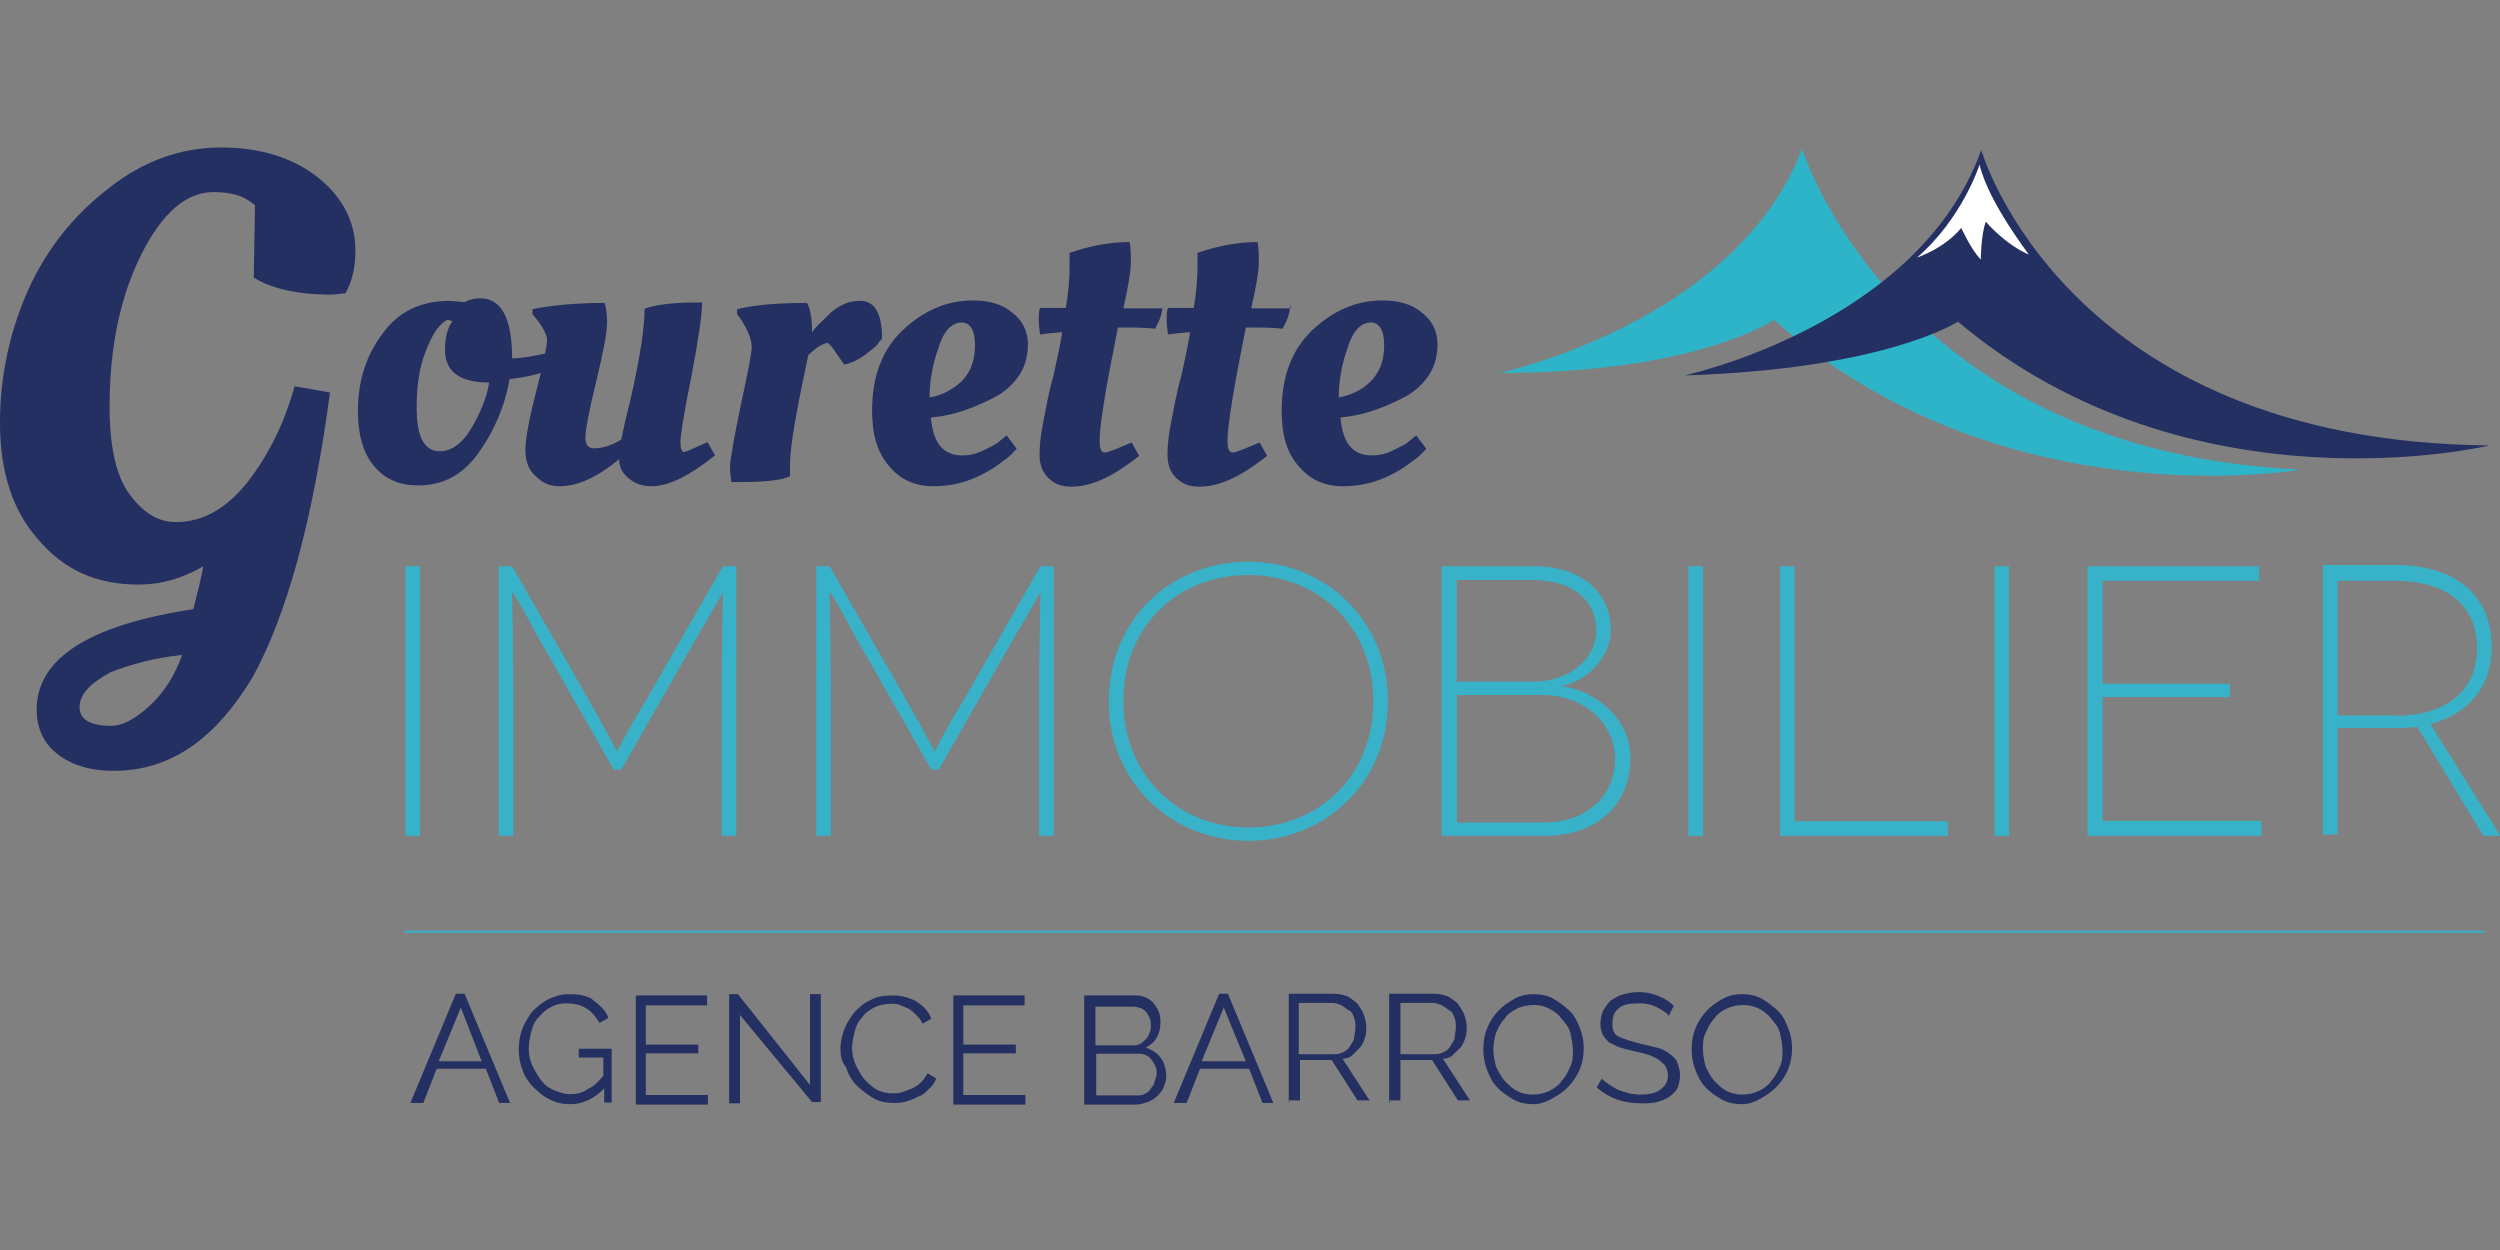 <?xml version="1.0" encoding="UTF-8"?> <!-- Generator: Adobe Illustrator 25.4.1, SVG Export Plug-In . SVG Version: 6.00 Build 0) --> <svg xmlns="http://www.w3.org/2000/svg" xmlns:xlink="http://www.w3.org/1999/xlink" version="1.1" id="Calque_1" x="0px" y="0px" viewBox="0 0 600 300" style="enable-background:new 0 0 600 300;" xml:space="preserve"><rect x="0" y="0" width="600" height="300" fill="#808080" stroke="none"/> <style type="text/css"> .st0{fill:#242F62;} .st1{fill:#37B2C9;} .st2{fill:none;stroke:#37B2C9;stroke-width:0.5;stroke-miterlimit:10;} .st3{fill:#2EB4C9;} .st4{fill:#FFFFFF;} </style> <path class="st0" d="M27.3,185c-5.3,0-9.7-1.2-13.2-3.8s-5.3-6.2-5.3-10.9c0-12.3,12.6-20.3,37.6-24.1c0.9-3.5,1.8-7.1,2.4-10.3 c-5,2.9-10,4.4-15.6,4.4c-10,0-17.9-3.5-24.1-10.9C2.9,122.4,0,113,0,101.5s2.4-22.1,6.8-32c4.4-9.7,10.9-17.9,19.4-24.4 c8.2-6.5,17.3-9.7,26.8-9.7s17.1,2.4,23.2,7.1c5.9,4.7,9.1,10.6,9.1,17.6c0,4.4-0.9,7.6-2.4,10.3c-0.9,0-2.1,0.3-3.5,0.3 c-8.2,0-14.4-1.5-18.5-4.1l0.3-17.3c-2.6-2.4-5.9-3.2-10-3.2c-6.5,0-12.3,5-17.3,15c-5,10-7.6,22.1-7.6,36.5 c0,9.4,1.5,16.5,4.7,20.9s6.8,6.8,11.2,6.8c6.5,0,12.1-3.2,17.3-9.7c5-6.5,8.8-14.1,11.2-22.9l8.5,1.5 c-4.1,30.6-10.3,53.2-18.5,68.2C51.7,177.4,40.9,185,27.3,185z M19.1,169.8c0,2.9,2.6,4.4,7.6,4.4c2.6,0,5.6-1.5,9.1-4.7 s6.2-7.4,7.9-12.3c-6.2,0.6-11.8,2.1-17.1,4.1C21.8,163.9,19.1,166.5,19.1,169.8z"></path> <path class="st0" d="M100.3,116.5c-4.4,0-7.9-1.5-10.6-4.7c-2.6-3.2-3.8-7.6-3.8-13.2c0-7.4,2.1-13.5,5.9-18.5 c3.8-5.3,9.1-7.9,16.2-7.9l3.5,0.3c1.2-0.6,2.4-0.9,3.8-0.9c5,0,7.6,4.7,7.6,14.4c2.6,0,5.3-0.6,8.2-1.2l1.5-0.3l0.6,3.8 c-2.1,0.9-5,1.8-8.8,2.4l-2.1,0.3c-1.2,6.8-3.8,12.6-7.6,17.9C110.8,114.2,106.1,116.5,100.3,116.5z M105.6,108.3 c2.6,0,5.3-1.8,7.4-5.3c2.1-3.5,3.8-7.4,4.4-11.2c-7.1,0-10.6-2.6-10.6-7.9c0-2.1,0.3-4.1,1.2-5.9l0.6-0.9c-0.3,0-0.6-0.3-0.9-0.3 c-0.3,0-0.6,0-0.9,0.3c-1.8,1.2-3.2,3.5-4.7,7.4c-1.5,3.8-2.1,8.2-2.1,13.2C100,104.8,101.7,108.3,105.6,108.3z"></path> <path class="st0" d="M126.1,108c0-2.6,0.9-7.6,2.6-14.1c1.8-6.8,2.6-10.9,2.6-12.3s-1.2-3.5-3.5-6.2v-1.2c4.4-0.9,10.3-1.5,17.3-1.5 c0.3,0.9,0.6,2.4,0.6,4.7s-0.9,7.1-2.6,14.1c-1.8,7.4-2.6,11.8-2.6,13.5s0.6,2.6,2.1,2.6c1.8,0,4.1-0.6,6.5-2.1 c0.3-1.5,0.9-4.4,2.1-9.1c2.4-10.3,3.5-17.9,3.5-22.3c2.4-0.9,6.5-1.5,12.3-1.5h1.5c0,2.9-0.9,9.1-2.6,17.9 c-1.8,8.8-2.6,14.1-2.6,15.6c0,1.5,0.3,2.4,0.9,2.4c0.3,0,2.4-0.9,5.6-2.4l1.8,3.2c-5.9,4.7-10.9,7.4-15.3,7.4 c-2.1,0-3.8-0.6-5.3-1.8c-1.5-1.2-2.4-2.6-2.4-4.7c-5.3,4.4-10,6.5-14.4,6.5c-2.4,0-4.1-0.9-5.6-2.4C127,113,126.1,110.9,126.1,108z "></path> <path class="st0" d="M176.1,115.7h-0.6c0-0.6-0.3-1.8-0.3-3.5s0.9-6.8,2.6-15c1.8-8.2,2.6-12.6,2.6-13.8c0-2.1-0.9-4.1-2.6-6.8 l-0.9-1.2v-1.2c3.5-0.9,9.1-1.5,16.8-1.5c0.9,1.8,1.2,4.1,1.2,7.1c0.6-1.2,2.4-2.6,4.4-4.7c2.4-2.1,4.7-2.9,7.1-2.9 c3.5,0,5.3,2.9,5.3,9.1c-0.3,0.3-0.9,0.9-1.2,1.5c-0.6,0.6-1.8,1.5-3.2,2.6c-1.8,1.2-3.2,1.8-4.7,2.1c0,0-0.6-0.9-1.8-2.6 c-1.2-1.8-1.8-2.6-2.4-2.6c-1.8,0.6-2.9,1.5-4.4,2.9c-2.9,13.5-4.4,22.1-4.4,26.2c0,1.5,0,2.4,0,2.9 C187.3,115.4,182.9,115.7,176.1,115.7z"></path> <path class="st0" d="M209.3,98.6c0-8.2,2.4-14.7,7.4-19.4c5-4.7,10.6-7.1,16.8-7.1c3.8,0,7.1,0.9,9.4,2.9c2.4,1.8,3.8,4.4,3.8,7.6 c0,3.2-0.9,5.9-2.4,7.9c-1.5,2.1-3.5,3.8-5.9,5c-4.7,2.4-8.8,3.8-12.6,4.4l-2.4,0.3c0.6,6.2,2.9,9.1,7.6,9.1c1.5,0,3.2-0.3,5-1.2 c1.8-0.9,3.2-1.5,4.1-2.4l1.5-1.2l2.4,3.2c-0.6,0.6-1.5,1.8-3.2,2.9c-1.5,1.2-2.9,2.1-4.4,2.9c-3.8,2.1-7.9,3.2-12.3,3.2 c-4.4,0-7.9-1.5-10.6-4.7C210.5,108.6,209.3,104.2,209.3,98.6z M231.1,91.2c2.1-2.4,2.9-5,2.9-8.5c0-3.5-1.2-5.3-3.2-5.3 c-2.4,0-4.4,2.1-5.6,6.2c-1.5,4.1-2.1,8.2-2.1,11.8C226.4,94.8,229,93.3,231.1,91.2z"></path> <path class="st0" d="M279,73.3c0,1.8-0.6,3.5-1.8,5.6c-2.4-0.3-4.7-0.3-7.1-0.3h-1.8c-2.9,14.4-4.4,23.5-4.4,27.1 c0,1.8,0.3,2.9,1.2,2.9c0.9,0,2.9-0.9,6.5-2.4l1.8,3.2c-5.9,4.7-11.2,7.4-16.2,7.4c-2.4,0-4.1-0.6-5.6-2.1s-2.1-3.2-2.1-5.6 c0-2.4,0.3-5,0.9-7.9c0.6-2.9,1.2-6.8,2.4-10.9c0.9-4.4,1.8-7.9,2.1-10.6c-2.4,0.3-4.1,0.3-5.3,0.6c0-0.9-0.3-1.8-0.3-3.2 c0-1.5,0-2.4,0.3-3.2h6.2c0.6-3.5,0.9-6.8,0.9-10V61v-0.3c5-1.8,10-2.6,14.4-2.6c0.3,1.2,0.3,2.9,0.3,5s-0.6,5.6-1.8,10.9h9.4V73.3z "></path> <path class="st0" d="M309.6,73.3c0,1.8-0.6,3.5-1.8,5.6c-2.4-0.3-4.7-0.3-7.1-0.3H299c-2.9,14.4-4.4,23.5-4.4,27.1 c0,1.8,0.3,2.9,1.2,2.9c0.9,0,2.9-0.9,6.5-2.4l1.8,3.2c-5.9,4.7-11.2,7.4-16.2,7.4c-2.4,0-4.1-0.6-5.6-2.1s-2.1-3.2-2.1-5.6 c0-2.4,0.3-5,0.9-7.9c0.6-2.9,1.2-6.8,2.4-10.9c0.9-4.4,1.8-7.9,2.1-10.6c-2.4,0.3-4.1,0.3-5.3,0.6c0-0.9-0.3-1.8-0.3-3.2 c0-1.5,0-2.4,0.3-3.2h6.2c0.6-3.5,0.9-6.8,0.9-10V61v-0.3c5-1.8,10-2.6,14.4-2.6c0.3,1.2,0.3,2.9,0.3,5s-0.6,5.6-1.8,10.9h9.4V73.3z "></path> <path class="st0" d="M307.6,98.6c0-8.2,2.4-14.7,7.4-19.4c5-4.7,10.6-7.1,16.8-7.1c3.8,0,7.1,0.9,9.4,2.9c2.4,1.8,3.8,4.4,3.8,7.6 c0,3.2-0.9,5.9-2.4,7.9c-1.5,2.1-3.5,3.8-5.9,5c-4.7,2.4-8.8,3.8-12.6,4.4l-2.4,0.3c0.6,6.2,2.9,9.1,7.6,9.1c1.5,0,3.2-0.3,5-1.2 c1.8-0.9,3.2-1.5,4.1-2.4l1.5-1.2l2.4,3.2c-0.6,0.6-1.5,1.8-3.2,2.9c-1.5,1.2-2.9,2.1-4.4,2.9c-3.8,2.1-7.9,3.2-12.3,3.2 c-4.4,0-7.9-1.5-10.6-4.7C308.7,108.6,307.6,104.2,307.6,98.6z M329.3,91.2c2.1-2.4,2.9-5,2.9-8.5c0-3.5-1.2-5.3-3.2-5.3 c-2.4,0-4.4,2.1-5.6,6.2c-1.5,4.1-2.1,8.2-2.1,11.8C324.6,94.8,327.3,93.3,329.3,91.2z"></path> <g> <path class="st1" d="M97.3,200.6v-64.7h3.5v64.7H97.3z"></path> <path class="st1" d="M176.7,135.9v64.7h-3.5v-35.9c0-7.4,0.3-22.6,0.3-22.6l0,0c0,0-2.4,4.4-5.6,9.7l-18.8,32.9h-1.8l-18.8-32.9 c-2.9-5.6-5.3-9.7-5.6-9.7l0,0c0,0,0.3,15.3,0.3,22.6v35.9h-3.5v-64.7h3.2l17.9,31.2c5.9,10.3,7.1,13.2,7.4,13.2l0,0 c0,0,1.2-2.9,7.4-13.2l17.9-31.2C173.5,135.9,176.7,135.9,176.7,135.9z"></path> <path class="st1" d="M252.9,135.9v64.7h-3.5v-35.9c0-7.4,0.3-22.6,0.3-22.6l0,0c0,0-2.4,4.4-5.6,9.7l-18.8,32.9h-1.8l-18.8-32.9 c-2.9-5.6-5.3-9.7-5.6-9.7l0,0c0,0,0.3,15.3,0.3,22.6v35.9h-3.5v-64.7h3.2l17.9,31.2c5.9,10.3,7.1,13.2,7.4,13.2l0,0 c0,0,1.2-2.9,7.4-13.2l17.9-31.2C249.6,135.9,252.9,135.9,252.9,135.9z"></path> <path class="st1" d="M299.6,134.8c18.5,0,33.5,14.1,33.5,33.5s-15,33.5-33.5,33.5c-18.5,0-33.5-14.1-33.5-33.5 S280.8,134.8,299.6,134.8z M299.6,198.6c16.8,0,30-12.3,30-30.3c0-18.2-13.5-30.3-30-30.3c-16.8,0-30,12.1-30,30.3 C269.6,186.2,282.9,198.6,299.6,198.6z"></path> <path class="st1" d="M368.4,135.9c10.9,0,18.2,6.2,18.2,15.3c0,6.8-6.2,12.6-12.1,13.5l0,0c6.2,0.3,16.8,6.5,16.8,17.1 c0,11.5-8.2,18.8-20.6,18.8h-24.7v-64.7H368.4z M367.8,163.6c9.1,0,15.3-5.6,15.3-12.3c0-7.4-5.9-12.1-15.3-12.1h-18.2v24.4H367.8z M370.8,197.4c9.4,0,16.8-5.9,16.8-15.3c0-8.8-7.9-15.3-17.3-15.3h-20.6v30.6H370.8z"></path> <path class="st1" d="M405.2,200.6v-64.7h3.5v64.7H405.2z"></path> <path class="st1" d="M467.5,197.1v3.5h-40.3v-64.7h3.5v61.2H467.5z"></path> <path class="st1" d="M478.7,200.6v-64.7h3.5v64.7H478.7z"></path> <path class="st1" d="M542.8,197.1v3.5H501v-64.7h41.2v3.5h-37.6v24.7h30.6v3.2h-30.6v29.7H542.8z"></path> <path class="st1" d="M596,200.6l-15.9-26.2c-1.8,0.3-3.5,0.3-5.3,0.3H561v25.6h-3.5v-64.7h17.3c14.7,0,23.2,7.4,23.2,19.7 c0,9.4-5.3,15.9-14.7,18.5l16.8,26.8C600.1,200.6,596,200.6,596,200.6z M574.8,171.8c12.9,0,19.7-6.5,19.7-16.2 c0-10.6-7.6-16.2-19.7-16.2H561v32.3H574.8z"></path> </g> <line class="st2" x1="97" y1="223.6" x2="596.3" y2="223.6"></line> <path class="st3" d="M359.9,89.5c0,0,56.7-12.1,72.6-53.8c0,0,22.3,72.6,119.7,77c0,0-71.7,12.6-126.4-35.9 C425.5,76.8,407.5,89.5,359.9,89.5z"></path> <path class="st0" d="M404.3,90.1c0,0,56.2-12.1,71.2-54.1c0,0,20,70,122,70.9c0,0-71.7,17.3-127.6-29.7 C469.6,77.4,452.2,88.6,404.3,90.1z"></path> <path class="st4" d="M475.1,39.5c0,0-4.1,12.9-15,22.3c0,0,6.5-2.1,10.6-7.1c0,0,2.4,5.3,4.7,7.6c0,0,0-5.9,1.2-9.1 c0,0,4.4,5.3,10.3,7.9C487.2,61.3,477.2,48.6,475.1,39.5z"></path> <g> <path class="st0" d="M98.5,264.7l10.9-26.2h2.1l10.9,26.2h-2.6l-3.2-8.2h-11.8l-3.2,8.2H98.5z M110.6,241.8l-5.3,12.9h10.3 L110.6,241.8z"></path> <path class="st0" d="M145,261.2c-2.4,2.6-5.3,3.8-8.2,3.8c-1.8,0-3.2-0.3-5-1.2s-2.6-1.8-3.8-2.9c-1.2-1.2-2.1-2.6-2.6-4.1 c-0.6-1.5-0.9-3.2-0.9-5s0.3-3.5,0.9-5c0.6-1.5,1.5-2.9,2.4-4.1c1.2-1.2,2.4-2.1,3.8-2.9c1.5-0.6,2.9-1.2,4.7-1.2 c1.2,0,2.4,0,3.5,0.3c1.2,0.3,2.1,0.6,2.6,1.2c0.9,0.6,1.5,1.2,2.1,1.8c0.6,0.6,1.2,1.5,1.5,2.4l-2.1,1.2c-0.9-1.5-2.1-2.9-3.2-3.5 c-1.5-0.9-2.9-1.2-4.7-1.2c-1.5,0-2.6,0.3-3.8,0.9c-1.2,0.6-2.1,1.5-2.9,2.4c-0.9,0.9-1.5,2.1-1.8,3.5c-0.3,1.2-0.6,2.6-0.6,4.1 c0,1.5,0.3,2.9,0.9,4.1c0.6,1.2,1.2,2.4,2.1,3.5c0.9,1.2,1.8,1.8,3.2,2.4c1.5,0.6,2.4,0.9,3.8,0.9s2.9-0.3,4.1-1.2 c1.5-0.6,2.6-1.8,3.8-3.2v-4.4h-5.9v-2.1h7.9v12.9H145V261.2z"></path> <path class="st0" d="M169.9,262.7v2.4h-17.3v-26.2h17.1v2.4H155v9.4h12.6v2.1H155v10H169.9z"></path> <path class="st0" d="M177.6,243.6v21.2h-2.6v-26.2h2.1l17.3,21.8v-21.8h2.6v25.9h-2.1L177.6,243.6z"></path> <path class="st0" d="M201.7,251.8c0-1.5,0.3-3.2,0.9-4.7c0.6-1.5,1.5-2.9,2.4-4.1c1.2-1.2,2.4-2.4,3.8-2.9c1.5-0.9,3.2-1.2,5.3-1.2 c2.4,0,4.4,0.6,5.9,1.5c1.8,1.2,2.9,2.4,3.5,4.1l-2.1,1.2c-0.3-0.9-0.9-1.5-1.5-2.1c-0.6-0.6-1.2-1.2-1.8-1.5 c-0.6-0.3-1.5-0.6-2.1-0.9c-0.6-0.3-1.5-0.3-2.1-0.3c-1.5,0-2.9,0.3-4.1,0.9c-1.2,0.6-2.4,1.5-2.9,2.4c-0.9,0.9-1.5,2.1-1.8,3.5 c-0.3,1.2-0.6,2.6-0.6,3.8c0,1.5,0.3,2.9,0.9,4.1c0.6,1.2,1.2,2.4,2.1,3.5c0.9,0.9,1.8,1.8,2.9,2.4c1.2,0.6,2.4,0.9,3.8,0.9 c0.6,0,1.5,0,2.4-0.3c0.9-0.3,1.5-0.6,2.4-0.9c0.6-0.3,1.5-0.9,2.1-1.5c0.6-0.6,1.2-1.5,1.5-2.1l2.1,1.2c-0.3,0.9-0.9,1.8-1.8,2.6 c-0.9,0.9-1.5,1.5-2.6,1.8c-0.9,0.6-2.1,0.9-2.9,1.2c-1.2,0.3-2.1,0.3-2.9,0.3c-1.8,0-3.5-0.3-5-1.2c-1.5-0.9-2.6-1.8-3.8-2.9 c-1.2-1.2-2.1-2.6-2.6-4.4C202,255,201.7,253.3,201.7,251.8z"></path> <path class="st0" d="M246.1,262.7v2.4h-17.3v-26.2h17.1v2.4h-14.7v9.4h12.6v2.1h-12.6v10H246.1z"></path> <path class="st0" d="M279.9,258.3c0,0.9-0.3,1.8-0.6,2.6s-0.9,1.5-1.5,2.1s-1.5,1.2-2.4,1.5c-0.9,0.3-1.8,0.6-2.9,0.6h-12.3v-26.2 h12.6c0.9,0,1.8,0.3,2.4,0.6c0.6,0.3,1.5,0.9,1.8,1.5c0.6,0.6,0.9,1.5,1.2,2.1c0.3,0.9,0.3,1.5,0.3,2.4c0,1.2-0.3,2.6-0.9,3.5 c-0.6,1.2-1.5,1.8-2.6,2.4c1.5,0.6,2.6,1.2,3.5,2.4C279.3,254.7,279.9,256.5,279.9,258.3z M262.9,241.2v9.7h8.8 c0.6,0,1.2,0,1.8-0.3c0.6-0.3,0.9-0.6,1.5-1.2s0.6-0.9,0.9-1.5c0.3-0.6,0.3-1.2,0.3-1.8c0-0.6,0-1.2-0.3-1.8 c-0.3-0.6-0.6-1.2-0.9-1.5s-0.9-0.9-1.5-0.9c-0.6-0.3-1.2-0.3-1.8-0.3h-8.8V241.2z M277.6,257.7c0-0.6,0-1.2-0.3-1.8 c-0.3-0.6-0.6-1.2-0.9-1.5c-0.3-0.6-0.9-0.9-1.5-1.2s-1.2-0.3-1.8-0.3h-10v10h9.7c0.6,0,1.2,0,1.8-0.3c0.6-0.3,1.2-0.6,1.5-1.2 c0.3-0.6,0.9-0.9,0.9-1.5C277.3,258.8,277.6,258.3,277.6,257.7z"></path> <path class="st0" d="M281.7,264.7l10.9-26.2h2.1l10.9,26.2h-2.6l-3.2-8.2h-11.8l-3.2,8.2H281.7z M293.7,241.8l-5.3,12.9H299 L293.7,241.8z"></path> <path class="st0" d="M309.3,264.7v-26.2h10.9c1.2,0,2.1,0.3,3.2,0.6c0.9,0.6,1.8,1.2,2.4,1.8c0.6,0.9,1.2,1.8,1.5,2.6 s0.6,2.1,0.6,2.9c0,0.9,0,1.8-0.3,2.6c-0.3,0.9-0.6,1.8-1.2,2.4c-0.6,0.6-1.2,1.2-1.8,1.8c-0.6,0.6-1.5,0.9-2.4,0.9l6.5,10h-2.9 l-6.2-9.7H312v9.7h-2.6V264.7z M312,253h8.5c0.9,0,1.5-0.3,2.1-0.6c0.6-0.3,1.2-0.9,1.5-1.5c0.3-0.6,0.9-1.2,0.9-1.8 s0.3-1.5,0.3-2.4c0-0.9,0-1.5-0.3-2.4c-0.3-0.9-0.6-1.5-1.2-1.8s-1.2-0.9-1.8-1.2c-0.6-0.3-1.5-0.6-2.1-0.6h-8.2V253H312z"></path> <path class="st0" d="M333.4,264.7v-26.2h10.9c1.2,0,2.1,0.3,3.2,0.6c0.9,0.6,1.8,1.2,2.4,1.8c0.6,0.9,1.2,1.8,1.5,2.6 s0.6,2.1,0.6,2.9c0,0.9,0,1.8-0.3,2.6c-0.3,0.9-0.6,1.8-1.2,2.4c-0.6,0.6-1.2,1.2-1.8,1.8c-0.6,0.6-1.5,0.9-2.4,0.9l6.5,10h-2.9 l-6.2-9.7h-7.6v9.7h-2.6V264.7z M336.1,253h8.5c0.9,0,1.5-0.3,2.1-0.6s1.2-0.9,1.5-1.5s0.9-1.2,0.9-1.8s0.3-1.5,0.3-2.4 c0-0.9,0-1.5-0.3-2.4c-0.3-0.9-0.6-1.5-1.2-1.8s-1.2-0.9-1.8-1.2c-0.6-0.3-1.5-0.6-2.1-0.6h-7.9V253z"></path> <path class="st0" d="M368.1,265c-1.8,0-3.5-0.3-5-1.2c-1.5-0.9-2.9-1.8-3.8-2.9c-1.2-1.2-1.8-2.6-2.4-4.1c-0.6-1.5-0.9-3.2-0.9-5 s0.3-3.5,0.9-5s1.5-2.9,2.6-4.1s2.4-2.1,3.8-2.9c1.5-0.9,3.2-1.2,4.7-1.2c1.8,0,3.5,0.3,5,1.2c1.5,0.9,2.6,1.8,3.8,2.9 c1.2,1.2,1.8,2.6,2.4,4.1s0.9,3.2,0.9,4.7c0,1.8-0.3,3.5-0.9,5s-1.5,2.9-2.6,4.1s-2.4,2.1-3.8,2.9S369.9,265,368.1,265z M358.4,251.8c0,1.5,0.3,2.6,0.6,4.1c0.6,1.2,1.2,2.4,2.1,3.5c0.9,0.9,1.8,1.8,2.9,2.4c1.2,0.6,2.4,0.9,3.8,0.9s2.9-0.3,4.1-0.9 c1.2-0.6,2.4-1.5,2.9-2.4c0.9-0.9,1.5-2.1,2.1-3.5c0.6-1.2,0.6-2.6,0.6-3.8c0-1.5-0.3-2.6-0.6-4.1c-0.3-1.5-1.2-2.4-2.1-3.5 c-0.9-1.2-1.8-1.8-2.9-2.4c-1.2-0.6-2.4-0.9-3.8-0.9s-2.9,0.3-4.1,0.9c-1.2,0.6-2.4,1.5-2.9,2.4c-0.9,0.9-1.5,2.1-2.1,3.5 C358.7,249.1,358.4,250.6,358.4,251.8z"></path> <path class="st0" d="M400.5,243.8c-0.6-0.9-1.8-1.5-2.9-2.1c-1.2-0.6-2.6-0.9-4.1-0.9c-2.4,0-4.1,0.3-5,1.2 c-1.2,0.9-1.5,2.1-1.5,3.5c0,0.9,0,1.5,0.3,2.1c0.3,0.6,0.6,0.9,1.2,1.2s1.5,0.6,2.4,0.9c0.9,0.3,2.1,0.6,3.2,0.9 c1.5,0.3,2.6,0.6,3.8,0.9c1.2,0.3,2.1,0.9,2.9,1.5s1.5,1.2,1.8,2.1c0.3,0.9,0.6,1.8,0.6,2.9c0,1.2-0.3,2.4-0.6,3.2 c-0.6,0.9-1.2,1.5-2.1,2.1s-1.8,0.9-2.9,1.2s-2.4,0.3-3.8,0.3c-4.1,0-7.6-1.2-10.6-3.8l1.2-2.1c0.9,0.9,2.4,1.8,3.8,2.6 c1.5,0.6,3.5,1.2,5.3,1.2c2.1,0,3.8-0.3,5-1.2c1.2-0.9,1.8-1.8,1.8-3.5c0-0.9-0.3-1.5-0.6-2.1c-0.3-0.6-0.9-0.9-1.5-1.5 c-0.6-0.3-1.5-0.9-2.4-1.2c-0.9-0.3-2.1-0.6-3.5-0.9c-1.5-0.3-2.6-0.6-3.5-0.9c-0.9-0.3-1.8-0.9-2.6-1.2c-0.6-0.6-1.2-1.2-1.5-1.8 c-0.3-0.6-0.6-1.5-0.6-2.6c0-1.2,0.3-2.4,0.6-3.2c0.6-0.9,1.2-1.8,1.8-2.4c0.9-0.6,1.8-1.2,2.9-1.5c1.2-0.3,2.4-0.6,3.8-0.6 c1.8,0,3.2,0.3,4.7,0.9c1.5,0.6,2.6,1.2,3.8,2.4L400.5,243.8z"></path> <path class="st0" d="M418.1,265c-1.8,0-3.5-0.3-5-1.2c-1.5-0.9-2.9-1.8-3.8-2.9c-1.2-1.2-1.8-2.6-2.4-4.1c-0.6-1.5-0.9-3.2-0.9-5 s0.3-3.5,0.9-5s1.5-2.9,2.6-4.1s2.4-2.1,3.8-2.9c1.5-0.9,3.2-1.2,4.7-1.2c1.8,0,3.5,0.3,5,1.2c1.5,0.9,2.6,1.8,3.8,2.9 c1.2,1.2,1.8,2.6,2.4,4.1s0.9,3.2,0.9,4.7c0,1.8-0.3,3.5-0.9,5s-1.5,2.9-2.6,4.1s-2.4,2.1-3.8,2.9C421.3,264.4,419.9,265,418.1,265 z M408.7,251.8c0,1.5,0.3,2.6,0.6,4.1c0.6,1.2,1.2,2.4,2.1,3.5c0.9,0.9,1.8,1.8,2.9,2.4c1.2,0.6,2.4,0.9,3.8,0.9s2.9-0.3,4.1-0.9 c1.2-0.6,2.4-1.5,2.9-2.4c0.9-0.9,1.5-2.1,2.1-3.5c0.6-1.2,0.6-2.6,0.6-3.8c0-1.5-0.3-2.6-0.6-4.1c-0.3-1.5-1.2-2.4-2.1-3.5 c-0.9-1.2-1.8-1.8-2.9-2.4c-1.2-0.6-2.4-0.9-3.8-0.9s-2.9,0.3-4.1,0.9c-1.2,0.6-2.4,1.5-2.9,2.4c-0.9,0.9-1.5,2.1-2.1,3.5 C408.7,249.1,408.7,250.6,408.7,251.8z"></path> </g> </svg> 